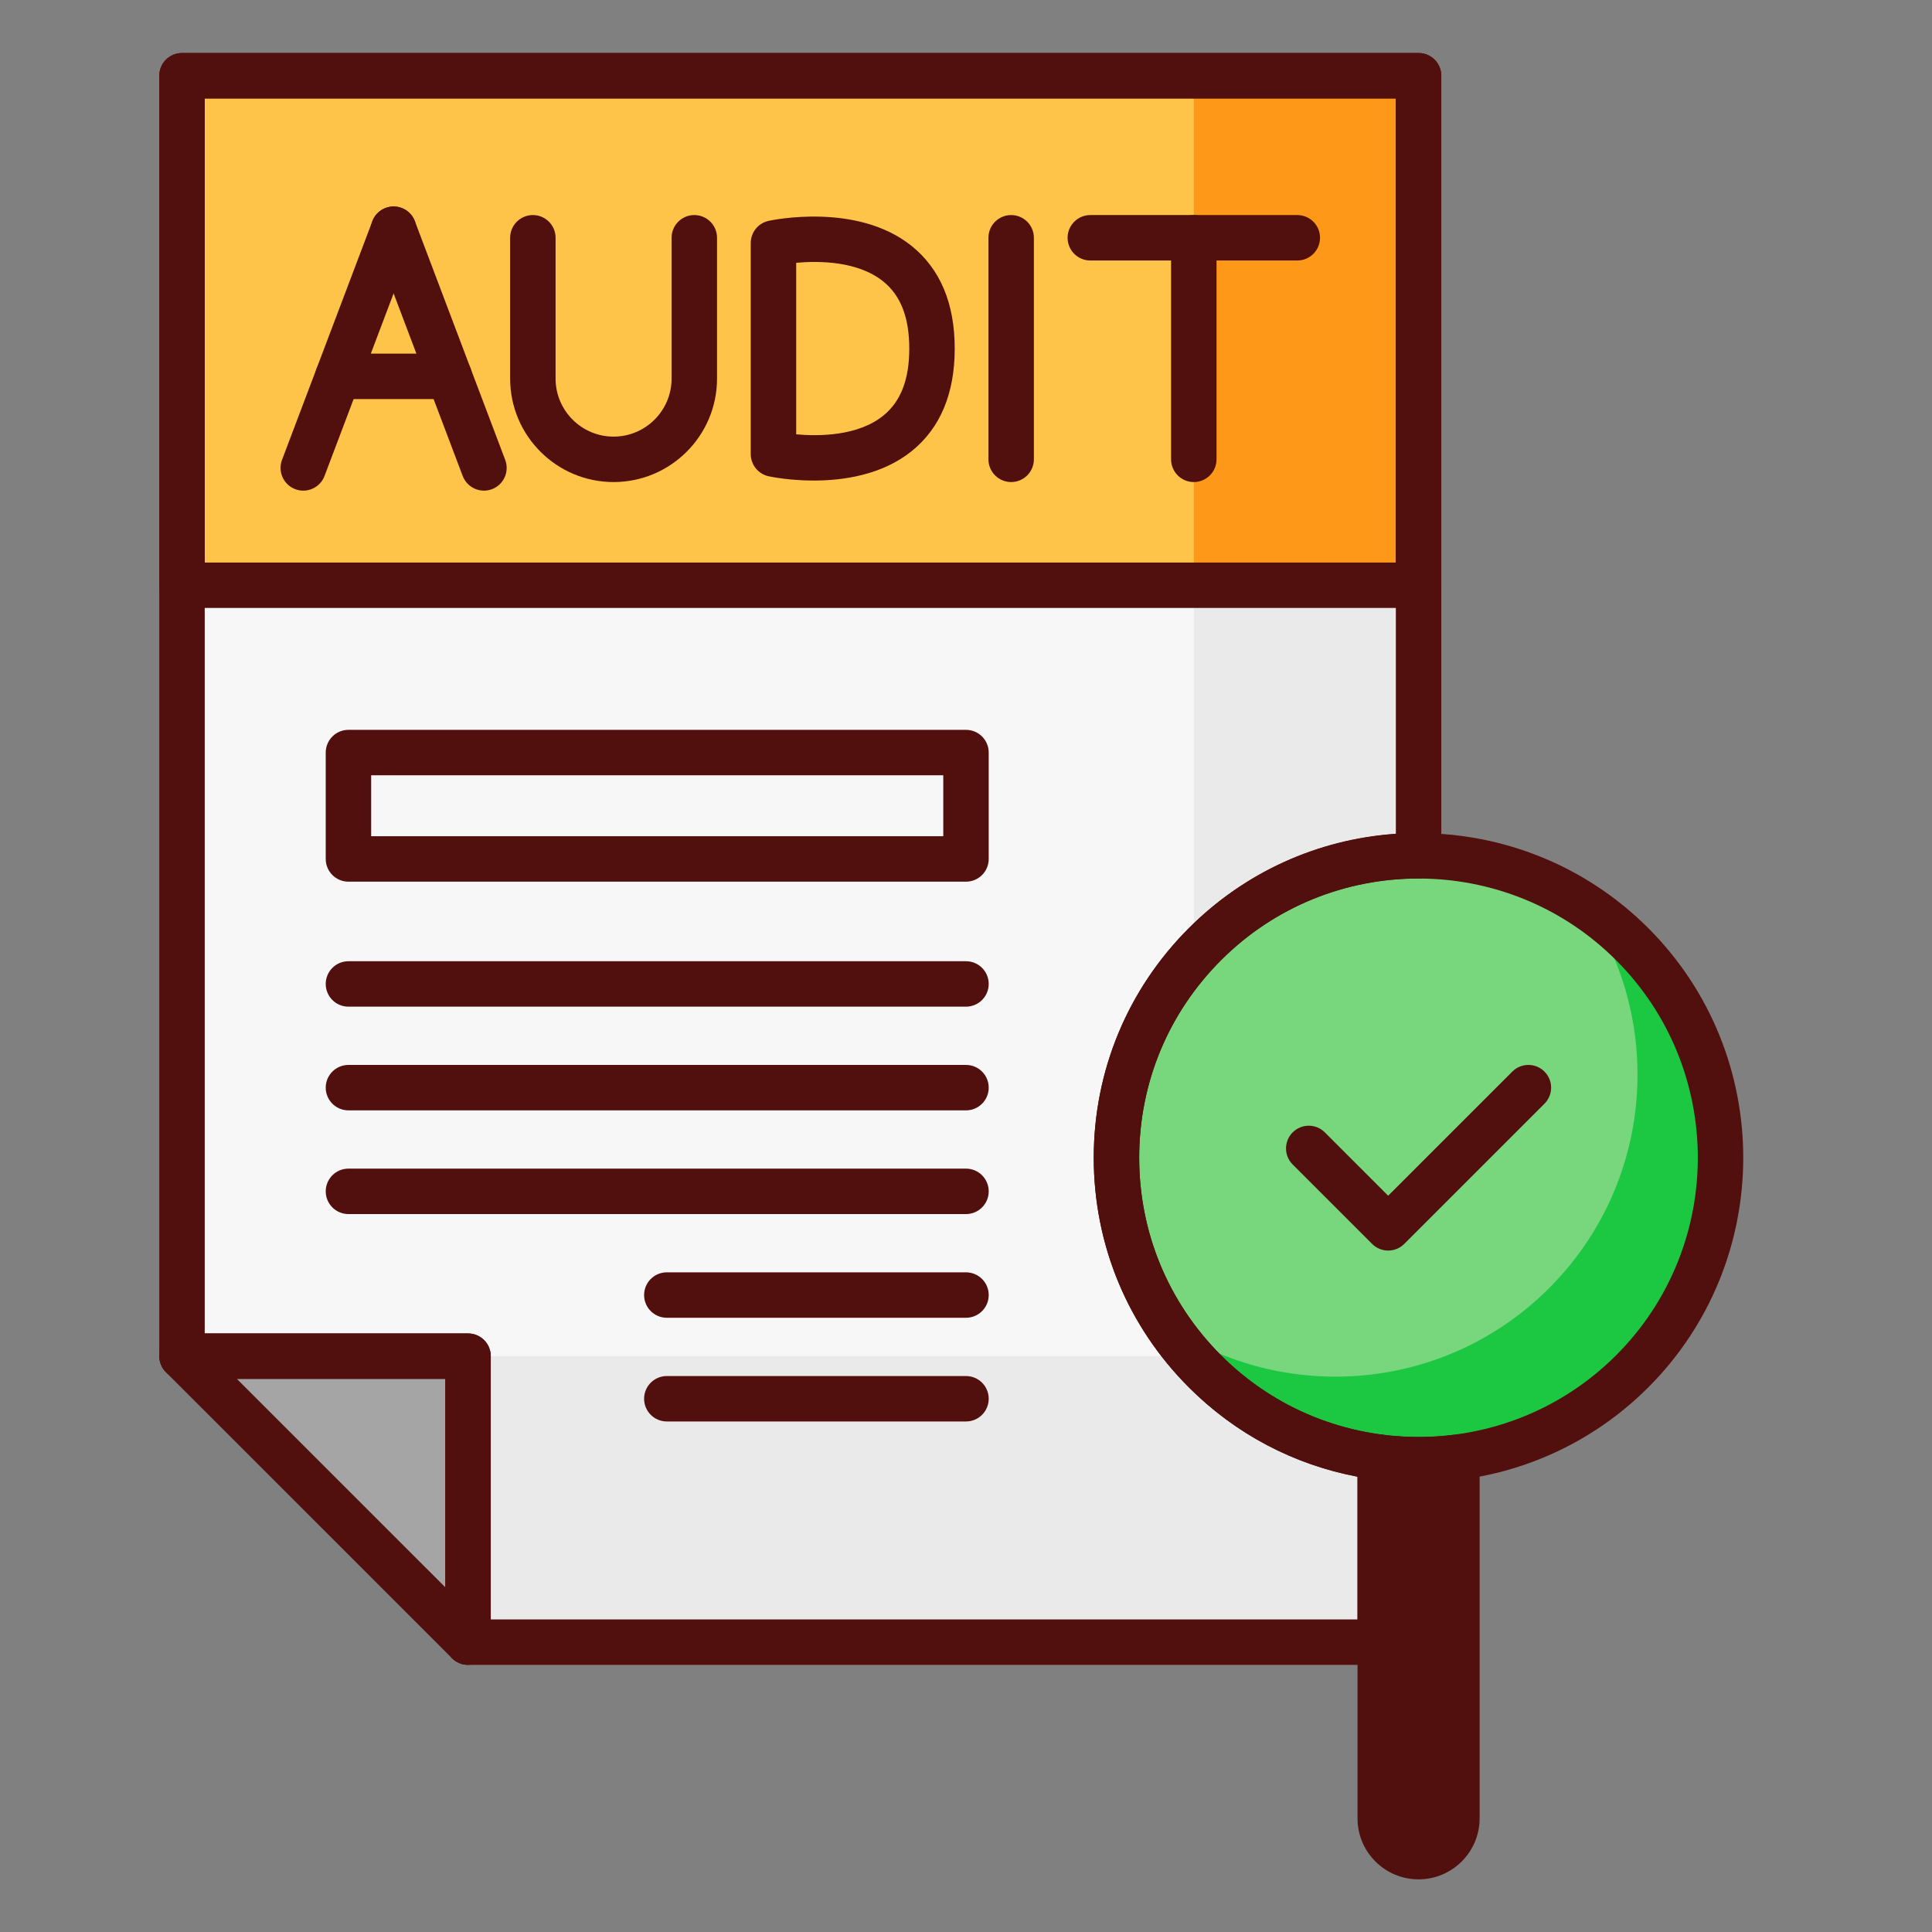 <svg xmlns="http://www.w3.org/2000/svg" xmlns:xlink="http://www.w3.org/1999/xlink" width="1080" zoomAndPan="magnify" viewBox="0 0 810 810" height="1080" preserveAspectRatio="xMidYMid meet" version="1.2"><rect x="0" y="0" width="810" height="810" fill="#808080" stroke="none"/><defs><clipPath id="0259d5dd94"><path d="M 66 22.203 L 605 22.203 L 605 255 L 66 255 Z M 66 22.203 "/></clipPath><clipPath id="4b0f8fe27c"><path d="M 569 601 L 621 601 L 621 787.953 L 569 787.953 Z M 569 601 "/></clipPath><clipPath id="0d1d329bf2"><path d="M 66 22.203 L 605 22.203 L 605 699 L 66 699 Z M 66 22.203 "/></clipPath></defs><g id="9a0ad82a2b"><path style=" stroke:none;fill-rule:nonzero;fill:#f7f7f7;fill-opacity:1;" d="M 578.676 688.484 L 578.676 611.004 C 551.805 607.586 525.82 595.57 505.184 574.938 C 455.723 525.48 455.723 445.301 505.184 395.844 C 529.914 371.117 562.332 358.754 594.742 358.754 L 594.742 31.754 L 76.305 31.754 L 76.305 568.578 L 196.23 568.578 L 196.23 688.484 Z M 578.676 688.484 "/><path style=" stroke:none;fill-rule:nonzero;fill:#eaeaea;fill-opacity:1;" d="M 499.25 568.578 L 196.23 568.578 L 196.23 688.484 L 578.676 688.484 L 578.676 611.004 C 551.805 607.586 525.82 595.57 505.184 574.938 C 503.117 572.871 501.145 570.746 499.25 568.578 Z M 499.25 568.578 "/><path style=" stroke:none;fill-rule:nonzero;fill:#eaeaea;fill-opacity:1;" d="M 500.508 31.754 L 500.508 400.777 C 502.016 399.102 503.574 397.453 505.184 395.844 C 529.914 371.117 562.332 358.754 594.742 358.754 L 594.742 31.754 Z M 500.508 31.754 "/><path style=" stroke:none;fill-rule:nonzero;fill:#fec449;fill-opacity:1;" d="M 76.305 31.754 L 594.742 31.754 L 594.742 245.367 L 76.305 245.367 Z M 76.305 31.754 "/><path style=" stroke:none;fill-rule:nonzero;fill:#fe9818;fill-opacity:1;" d="M 500.508 31.754 L 594.742 31.754 L 594.742 245.363 L 500.508 245.363 Z M 500.508 31.754 "/><path style=" stroke:none;fill-rule:nonzero;fill:#510f0d;fill-opacity:1;" d="M 127.148 205.703 C 126.027 205.703 124.891 205.504 123.777 205.086 C 118.859 203.223 116.379 197.723 118.238 192.805 L 156.117 92.723 C 157.977 87.805 163.477 85.324 168.395 87.188 C 173.316 89.047 175.797 94.547 173.934 99.465 L 136.059 199.547 C 134.617 203.355 130.992 205.703 127.148 205.703 Z M 127.148 205.703 "/><path style=" stroke:none;fill-rule:nonzero;fill:#510f0d;fill-opacity:1;" d="M 202.902 205.703 C 199.055 205.703 195.43 203.355 193.988 199.547 L 156.113 99.465 C 154.254 94.543 156.73 89.047 161.652 87.188 C 166.574 85.324 172.07 87.805 173.934 92.723 L 211.809 192.805 C 213.668 197.727 211.188 203.223 206.27 205.086 C 205.16 205.504 204.02 205.703 202.898 205.703 Z M 202.902 205.703 "/><path style=" stroke:none;fill-rule:nonzero;fill:#510f0d;fill-opacity:1;" d="M 188.371 167.316 L 141.676 167.316 C 136.414 167.316 132.148 163.051 132.148 157.793 C 132.148 152.531 136.414 148.266 141.676 148.266 L 188.371 148.266 C 193.633 148.266 197.898 152.531 197.898 157.793 C 197.898 163.051 193.633 167.316 188.371 167.316 Z M 188.371 167.316 "/><path style=" stroke:none;fill-rule:nonzero;fill:#510f0d;fill-opacity:1;" d="M 341.172 201.473 C 330.723 201.473 322.934 199.82 322.246 199.672 C 317.871 198.715 314.754 194.844 314.754 190.367 L 314.754 101.902 C 314.754 97.426 317.871 93.551 322.246 92.598 C 323.75 92.27 359.375 84.742 382.219 103.129 C 394.195 112.77 400.27 127.238 400.27 146.137 C 400.27 165.031 394.195 179.5 382.219 189.141 C 369.805 199.133 353.609 201.473 341.168 201.473 Z M 333.805 182.098 C 343.285 182.953 359.66 182.883 370.32 174.262 C 377.652 168.336 381.219 159.137 381.219 146.137 C 381.219 133.133 377.652 123.934 370.32 118.008 C 359.664 109.391 343.293 109.316 333.805 110.176 Z M 333.805 182.098 "/><path style=" stroke:none;fill-rule:nonzero;fill:#510f0d;fill-opacity:1;" d="M 257.25 202.102 C 233.336 202.102 213.879 182.648 213.879 158.738 L 213.879 99.691 C 213.879 94.43 218.145 90.164 223.406 90.164 C 228.668 90.164 232.93 94.43 232.93 99.691 L 232.93 158.738 C 232.93 172.145 243.84 183.055 257.25 183.055 C 270.656 183.055 281.566 172.145 281.566 158.738 L 281.566 99.691 C 281.566 94.43 285.832 90.164 291.094 90.164 C 296.352 90.164 300.617 94.43 300.617 99.691 L 300.617 158.738 C 300.617 182.648 281.164 202.102 257.25 202.102 Z M 257.25 202.102 "/><path style=" stroke:none;fill-rule:nonzero;fill:#510f0d;fill-opacity:1;" d="M 423.93 202.102 C 418.672 202.102 414.406 197.836 414.406 192.578 L 414.406 99.691 C 414.406 94.43 418.672 90.168 423.93 90.168 C 429.191 90.168 433.457 94.43 433.457 99.691 L 433.457 192.578 C 433.457 197.836 429.191 202.102 423.93 202.102 Z M 423.93 202.102 "/><path style=" stroke:none;fill-rule:nonzero;fill:#510f0d;fill-opacity:1;" d="M 500.508 202.102 C 495.25 202.102 490.984 197.836 490.984 192.578 L 490.984 99.691 C 490.984 94.43 495.25 90.168 500.508 90.168 C 505.77 90.168 510.035 94.43 510.035 99.691 L 510.035 192.578 C 510.035 197.836 505.77 202.102 500.508 202.102 Z M 500.508 202.102 "/><path style=" stroke:none;fill-rule:nonzero;fill:#510f0d;fill-opacity:1;" d="M 543.898 109.215 L 457.117 109.215 C 451.859 109.215 447.594 104.949 447.594 99.691 C 447.594 94.43 451.859 90.168 457.117 90.168 L 543.898 90.168 C 549.16 90.168 553.426 94.43 553.426 99.691 C 553.426 104.949 549.16 109.215 543.898 109.215 Z M 543.898 109.215 "/><path style=" stroke:none;fill-rule:nonzero;fill:#a5a5a5;fill-opacity:1;" d="M 76.305 568.578 L 196.23 568.578 L 196.23 688.484 Z M 76.305 568.578 "/><path style=" stroke:none;fill-rule:nonzero;fill:#510f0d;fill-opacity:1;" d="M 196.234 698.012 C 193.754 698.012 191.32 697.043 189.496 695.223 L 69.57 575.312 C 66.844 572.586 66.027 568.488 67.504 564.93 C 68.98 561.371 72.453 559.051 76.305 559.051 L 196.23 559.051 C 201.492 559.051 205.758 563.316 205.758 568.574 L 205.758 688.484 C 205.758 692.336 203.438 695.809 199.879 697.285 C 198.699 697.773 197.461 698.012 196.234 698.012 Z M 99.301 578.102 L 186.707 665.492 L 186.707 578.102 Z M 99.301 578.102 "/><g clip-rule="nonzero" clip-path="url(#0259d5dd94)"><path style=" stroke:none;fill-rule:nonzero;fill:#510f0d;fill-opacity:1;" d="M 594.742 254.891 L 76.305 254.891 C 71.043 254.891 66.777 250.625 66.777 245.367 L 66.777 31.754 C 66.777 26.492 71.043 22.23 76.305 22.23 L 594.742 22.23 C 600.004 22.23 604.27 26.492 604.27 31.754 L 604.27 245.367 C 604.27 250.625 600.004 254.891 594.742 254.891 Z M 85.832 235.84 L 585.219 235.84 L 585.219 41.277 L 85.832 41.277 Z M 85.832 235.84 "/></g><path style=" stroke:none;fill-rule:nonzero;fill:#78d67d;fill-opacity:1;" d="M 721.398 485.391 C 721.398 487.465 721.348 489.535 721.246 491.605 C 721.145 493.676 720.992 495.742 720.789 497.805 C 720.586 499.867 720.332 501.922 720.027 503.973 C 719.723 506.023 719.371 508.062 718.965 510.098 C 718.562 512.129 718.105 514.152 717.605 516.16 C 717.102 518.172 716.547 520.168 715.945 522.152 C 715.344 524.137 714.695 526.102 713.996 528.055 C 713.297 530.004 712.551 531.938 711.758 533.852 C 710.965 535.77 710.125 537.66 709.238 539.535 C 708.352 541.41 707.422 543.258 706.445 545.086 C 705.469 546.914 704.445 548.719 703.379 550.496 C 702.312 552.273 701.207 554.023 700.055 555.746 C 698.902 557.469 697.711 559.164 696.473 560.828 C 695.238 562.492 693.965 564.125 692.648 565.73 C 691.336 567.332 689.98 568.898 688.59 570.434 C 687.199 571.973 685.77 573.473 684.305 574.938 C 682.836 576.402 681.336 577.832 679.801 579.223 C 678.266 580.613 676.695 581.969 675.094 583.281 C 673.492 584.598 671.855 585.871 670.191 587.105 C 668.527 588.34 666.832 589.535 665.109 590.688 C 663.387 591.836 661.637 592.945 659.859 594.012 C 658.078 595.078 656.277 596.098 654.449 597.074 C 652.621 598.051 650.77 598.984 648.895 599.871 C 647.023 600.754 645.129 601.594 643.211 602.387 C 641.297 603.18 639.363 603.926 637.414 604.625 C 635.461 605.324 633.492 605.973 631.512 606.574 C 629.527 607.176 627.527 607.73 625.52 608.234 C 623.508 608.738 621.484 609.191 619.453 609.594 C 617.422 610 615.379 610.352 613.328 610.656 C 611.277 610.961 609.223 611.215 607.156 611.418 C 605.094 611.621 603.027 611.773 600.957 611.875 C 598.887 611.977 596.816 612.027 594.742 612.027 C 592.672 612.027 590.598 611.977 588.527 611.875 C 586.457 611.773 584.391 611.621 582.328 611.418 C 580.266 611.215 578.211 610.961 576.16 610.656 C 574.109 610.352 572.066 610 570.035 609.594 C 568 609.191 565.98 608.738 563.969 608.234 C 561.957 607.73 559.961 607.176 557.977 606.574 C 555.992 605.973 554.027 605.324 552.074 604.625 C 550.121 603.926 548.191 603.18 546.273 602.387 C 544.359 601.594 542.465 600.754 540.59 599.871 C 538.719 598.984 536.867 598.051 535.039 597.074 C 533.211 596.098 531.406 595.078 529.629 594.012 C 527.852 592.945 526.102 591.836 524.379 590.688 C 522.652 589.535 520.961 588.34 519.297 587.105 C 517.629 585.871 515.996 584.598 514.395 583.281 C 512.793 581.969 511.223 580.613 509.688 579.223 C 508.152 577.832 506.648 576.402 505.184 574.938 C 503.719 573.473 502.289 571.973 500.898 570.434 C 499.508 568.898 498.152 567.332 496.836 565.73 C 495.523 564.125 494.246 562.492 493.012 560.828 C 491.777 559.164 490.586 557.469 489.434 555.746 C 488.281 554.023 487.172 552.273 486.109 550.496 C 485.043 548.719 484.02 546.914 483.043 545.086 C 482.066 543.258 481.133 541.41 480.25 539.535 C 479.363 537.66 478.523 535.77 477.73 533.852 C 476.938 531.938 476.191 530.004 475.492 528.055 C 474.793 526.102 474.145 524.137 473.543 522.152 C 472.941 520.168 472.387 518.172 471.883 516.16 C 471.379 514.152 470.926 512.129 470.523 510.098 C 470.117 508.062 469.762 506.023 469.457 503.973 C 469.156 501.922 468.902 499.867 468.699 497.805 C 468.496 495.742 468.344 493.676 468.242 491.605 C 468.141 489.535 468.09 487.465 468.09 485.391 C 468.09 483.32 468.141 481.246 468.242 479.176 C 468.344 477.105 468.496 475.043 468.699 472.98 C 468.902 470.914 469.156 468.859 469.457 466.809 C 469.762 464.758 470.117 462.719 470.523 460.684 C 470.926 458.652 471.379 456.633 471.883 454.621 C 472.387 452.609 472.941 450.613 473.543 448.629 C 474.145 446.648 474.793 444.68 475.492 442.727 C 476.191 440.777 476.938 438.844 477.73 436.93 C 478.523 435.016 479.363 433.121 480.25 431.246 C 481.133 429.375 482.066 427.523 483.043 425.695 C 484.02 423.867 485.043 422.062 486.109 420.285 C 487.172 418.508 488.281 416.758 489.434 415.035 C 490.586 413.312 491.777 411.617 493.012 409.953 C 494.246 408.289 495.523 406.656 496.836 405.055 C 498.152 403.453 499.508 401.883 500.898 400.348 C 502.289 398.812 503.719 397.312 505.184 395.844 C 506.648 394.379 508.152 392.949 509.688 391.559 C 511.223 390.168 512.793 388.812 514.395 387.5 C 515.996 386.184 517.629 384.91 519.293 383.676 C 520.961 382.441 522.652 381.246 524.379 380.098 C 526.102 378.945 527.852 377.836 529.629 376.77 C 531.406 375.707 533.211 374.684 535.039 373.707 C 536.867 372.73 538.719 371.801 540.59 370.914 C 542.465 370.027 544.359 369.188 546.273 368.395 C 548.191 367.602 550.121 366.855 552.074 366.156 C 554.027 365.457 555.992 364.809 557.977 364.207 C 559.961 363.605 561.957 363.055 563.969 362.551 C 565.98 362.047 568 361.594 570.035 361.188 C 572.066 360.785 574.109 360.43 576.16 360.125 C 578.211 359.82 580.266 359.566 582.328 359.363 C 584.391 359.16 586.457 359.008 588.527 358.906 C 590.598 358.805 592.672 358.754 594.742 358.754 C 596.816 358.754 598.887 358.805 600.957 358.906 C 603.027 359.008 605.094 359.16 607.16 359.363 C 609.223 359.566 611.277 359.82 613.328 360.125 C 615.379 360.43 617.422 360.785 619.453 361.188 C 621.484 361.594 623.508 362.047 625.52 362.551 C 627.527 363.055 629.527 363.605 631.512 364.207 C 633.492 364.809 635.461 365.457 637.414 366.156 C 639.363 366.855 641.297 367.602 643.211 368.395 C 645.129 369.188 647.023 370.027 648.895 370.914 C 650.77 371.801 652.621 372.73 654.449 373.707 C 656.277 374.684 658.078 375.707 659.859 376.77 C 661.637 377.836 663.387 378.945 665.109 380.098 C 666.832 381.246 668.527 382.441 670.191 383.676 C 671.855 384.91 673.492 386.184 675.094 387.5 C 676.695 388.812 678.266 390.168 679.801 391.559 C 681.336 392.953 682.836 394.379 684.305 395.844 C 685.77 397.312 687.199 398.812 688.59 400.348 C 689.98 401.883 691.336 403.453 692.648 405.055 C 693.965 406.656 695.238 408.289 696.473 409.953 C 697.711 411.617 698.902 413.312 700.055 415.035 C 701.207 416.758 702.312 418.508 703.379 420.285 C 704.445 422.062 705.469 423.867 706.445 425.695 C 707.422 427.523 708.352 429.375 709.238 431.246 C 710.125 433.121 710.965 435.016 711.758 436.93 C 712.551 438.844 713.297 440.777 713.996 442.727 C 714.695 444.68 715.344 446.648 715.945 448.629 C 716.547 450.613 717.102 452.609 717.605 454.621 C 718.105 456.633 718.562 458.652 718.965 460.684 C 719.371 462.719 719.723 464.758 720.027 466.809 C 720.332 468.859 720.586 470.914 720.789 472.98 C 720.992 475.043 721.145 477.105 721.246 479.176 C 721.348 481.246 721.398 483.32 721.398 485.391 Z M 721.398 485.391 "/><path style=" stroke:none;fill-rule:nonzero;fill:#1cc842;fill-opacity:1;" d="M 684.305 395.844 C 678.34 389.883 671.922 384.645 665.172 380.121 C 698.18 429.344 692.941 496.594 649.445 540.086 C 605.945 583.574 538.684 588.812 489.457 555.812 C 493.98 562.559 499.219 568.977 505.184 574.938 C 554.648 624.395 634.84 624.395 684.305 574.938 C 733.766 525.48 733.766 445.301 684.305 395.844 Z M 684.305 395.844 "/><path style=" stroke:none;fill-rule:nonzero;fill:#510f0d;fill-opacity:1;" d="M 594.742 621.488 C 559.867 621.488 525 608.219 498.449 581.672 C 472.727 555.957 458.562 521.762 458.562 485.391 C 458.562 449.02 472.727 414.828 498.449 389.109 C 551.543 336.023 637.941 336.02 691.039 389.109 C 744.137 442.199 744.137 528.582 691.039 581.672 C 664.492 608.215 629.613 621.488 594.742 621.488 Z M 594.742 368.332 C 564.75 368.332 534.754 379.75 511.918 402.582 C 489.797 424.699 477.613 454.109 477.613 485.391 C 477.613 516.672 489.797 546.082 511.918 568.203 C 557.586 613.863 631.898 613.863 677.566 568.203 C 723.234 522.543 723.234 448.242 677.566 402.582 C 654.73 379.75 624.738 368.332 594.742 368.332 Z M 684.305 574.938 L 684.316 574.938 Z M 684.305 574.938 "/><path style=" stroke:none;fill-rule:nonzero;fill:#510f0d;fill-opacity:1;" d="M 610.812 762.332 L 610.812 611.004 C 600.145 612.359 589.34 612.359 578.672 611.004 L 578.672 762.332 C 578.672 766.77 580.473 770.785 583.379 773.695 C 586.289 776.602 590.305 778.398 594.742 778.398 C 603.617 778.398 610.812 771.207 610.812 762.332 Z M 610.812 762.332 "/><g clip-rule="nonzero" clip-path="url(#4b0f8fe27c)"><path style=" stroke:none;fill-rule:nonzero;fill:#510f0d;fill-opacity:1;" d="M 594.742 787.926 C 587.906 787.926 581.48 785.262 576.645 780.43 C 571.809 775.594 569.148 769.168 569.148 762.332 L 569.148 611.004 C 569.148 608.27 570.324 605.664 572.379 603.855 C 574.43 602.047 577.164 601.215 579.875 601.555 C 589.742 602.812 599.746 602.812 609.613 601.555 C 612.32 601.219 615.059 602.051 617.109 603.855 C 619.164 605.664 620.34 608.27 620.34 611.004 L 620.34 762.332 C 620.34 776.445 608.855 787.926 594.742 787.926 Z M 588.199 621.387 L 588.199 762.332 C 588.199 764.082 588.879 765.723 590.117 766.961 C 591.352 768.195 592.996 768.875 594.742 768.875 C 598.352 768.875 601.289 765.941 601.289 762.332 L 601.289 621.387 C 596.93 621.598 592.559 621.598 588.199 621.387 Z M 588.199 621.387 "/></g><path style=" stroke:none;fill-rule:nonzero;fill:#510f0d;fill-opacity:1;" d="M 590.742 621.48 C 590.551 621.48 590.359 621.477 590.168 621.465 C 590.066 621.461 589.961 621.449 589.867 621.441 C 584.906 621.012 581.168 616.855 581.168 611.969 C 581.168 611.691 581.18 611.41 581.203 611.129 C 581.652 605.973 586.113 602.125 591.27 602.449 C 591.355 602.453 591.445 602.461 591.523 602.465 C 596.5 602.883 600.262 607.047 600.262 611.949 C 600.262 612.211 600.25 612.48 600.227 612.75 C 599.812 617.723 595.648 621.48 590.746 621.48 Z M 590.742 621.48 "/><g clip-rule="nonzero" clip-path="url(#0d1d329bf2)"><path style=" stroke:none;fill-rule:nonzero;fill:#510f0d;fill-opacity:1;" d="M 578.676 698.012 L 196.23 698.012 C 190.973 698.012 186.707 693.746 186.707 688.484 L 186.707 578.102 L 76.305 578.102 C 71.043 578.102 66.777 573.836 66.777 568.574 L 66.777 31.754 C 66.777 26.492 71.043 22.23 76.305 22.23 L 594.742 22.23 C 600.004 22.23 604.27 26.492 604.27 31.754 L 604.27 358.754 C 604.27 364.012 600.004 368.277 594.742 368.277 C 563.457 368.277 534.043 380.457 511.918 402.578 C 489.797 424.699 477.613 454.109 477.613 485.391 C 477.613 516.676 489.797 546.082 511.918 568.203 C 530.445 586.723 553.941 598.258 579.875 601.555 C 584.633 602.16 588.199 606.207 588.199 611.004 L 588.199 688.488 C 588.199 693.746 583.934 698.012 578.676 698.012 Z M 205.758 678.961 L 569.148 678.961 L 569.148 619.137 C 542.289 614.055 517.988 601.207 498.449 581.672 C 472.727 555.953 458.562 521.762 458.562 485.391 C 458.562 449.023 472.727 414.828 498.449 389.109 C 521.914 365.648 552.43 351.805 585.219 349.555 L 585.219 41.277 L 85.832 41.277 L 85.832 559.051 L 196.234 559.051 C 201.492 559.051 205.758 563.316 205.758 568.574 Z M 205.758 678.961 "/></g><path style=" stroke:none;fill-rule:nonzero;fill:#510f0d;fill-opacity:1;" d="M 586.758 621.293 C 586.527 621.293 586.293 621.285 586.059 621.27 C 586 621.266 585.934 621.258 585.887 621.254 C 580.91 620.848 577.137 616.684 577.137 611.773 C 577.137 611.512 577.148 611.25 577.168 610.988 C 577.594 605.777 582.141 601.895 587.344 602.262 C 587.406 602.27 587.488 602.273 587.539 602.277 C 592.512 602.691 596.273 606.859 596.273 611.762 C 596.273 612.023 596.262 612.293 596.242 612.559 C 595.824 617.535 591.66 621.293 586.758 621.293 Z M 586.758 621.293 "/><path style=" stroke:none;fill-rule:nonzero;fill:#510f0d;fill-opacity:1;" d="M 582 524.305 C 579.473 524.305 577.047 523.301 575.262 521.516 L 541.965 488.223 C 538.242 484.504 538.242 478.473 541.965 474.754 C 545.684 471.035 551.715 471.035 555.434 474.754 L 581.996 501.312 L 634.051 449.266 C 637.77 445.547 643.801 445.547 647.523 449.266 C 651.242 452.984 651.242 459.016 647.523 462.734 L 588.73 521.516 C 586.945 523.301 584.523 524.305 581.996 524.305 Z M 582 524.305 "/><path style=" stroke:none;fill-rule:nonzero;fill:#510f0d;fill-opacity:1;" d="M 404.996 369.645 L 146.086 369.645 C 140.828 369.645 136.562 365.379 136.562 360.121 L 136.562 315.52 C 136.562 310.258 140.828 305.992 146.086 305.992 L 404.996 305.992 C 410.258 305.992 414.523 310.258 414.523 315.52 L 414.523 360.121 C 414.523 365.379 410.258 369.645 404.996 369.645 Z M 155.613 350.594 L 395.473 350.594 L 395.473 325.043 L 155.613 325.043 Z M 155.613 350.594 "/><path style=" stroke:none;fill-rule:nonzero;fill:#510f0d;fill-opacity:1;" d="M 404.996 422.047 L 146.086 422.047 C 140.828 422.047 136.562 417.785 136.562 412.523 C 136.562 407.262 140.828 403 146.086 403 L 404.996 403 C 410.258 403 414.523 407.266 414.523 412.523 C 414.523 417.781 410.258 422.047 404.996 422.047 Z M 404.996 422.047 "/><path style=" stroke:none;fill-rule:nonzero;fill:#510f0d;fill-opacity:1;" d="M 404.996 465.523 L 146.086 465.523 C 140.828 465.523 136.562 461.262 136.562 456 C 136.562 450.742 140.828 446.477 146.086 446.477 L 404.996 446.477 C 410.258 446.477 414.523 450.742 414.523 456 C 414.523 461.262 410.258 465.523 404.996 465.523 Z M 404.996 465.523 "/><path style=" stroke:none;fill-rule:nonzero;fill:#510f0d;fill-opacity:1;" d="M 404.996 509.004 L 146.086 509.004 C 140.828 509.004 136.562 504.738 136.562 499.48 C 136.562 494.219 140.828 489.953 146.086 489.953 L 404.996 489.953 C 410.258 489.953 414.523 494.219 414.523 499.48 C 414.523 504.738 410.258 509.004 404.996 509.004 Z M 404.996 509.004 "/><path style=" stroke:none;fill-rule:nonzero;fill:#510f0d;fill-opacity:1;" d="M 404.996 552.48 L 279.57 552.48 C 274.309 552.48 270.043 548.215 270.043 542.957 C 270.043 537.695 274.309 533.43 279.57 533.43 L 404.996 533.43 C 410.258 533.43 414.523 537.695 414.523 542.957 C 414.523 548.215 410.258 552.48 404.996 552.48 Z M 404.996 552.48 "/><path style=" stroke:none;fill-rule:nonzero;fill:#510f0d;fill-opacity:1;" d="M 404.996 595.957 L 279.57 595.957 C 274.309 595.957 270.043 591.695 270.043 586.434 C 270.043 581.176 274.309 576.91 279.57 576.91 L 404.996 576.91 C 410.258 576.91 414.523 581.176 414.523 586.434 C 414.523 591.695 410.258 595.957 404.996 595.957 Z M 404.996 595.957 "/></g></svg>